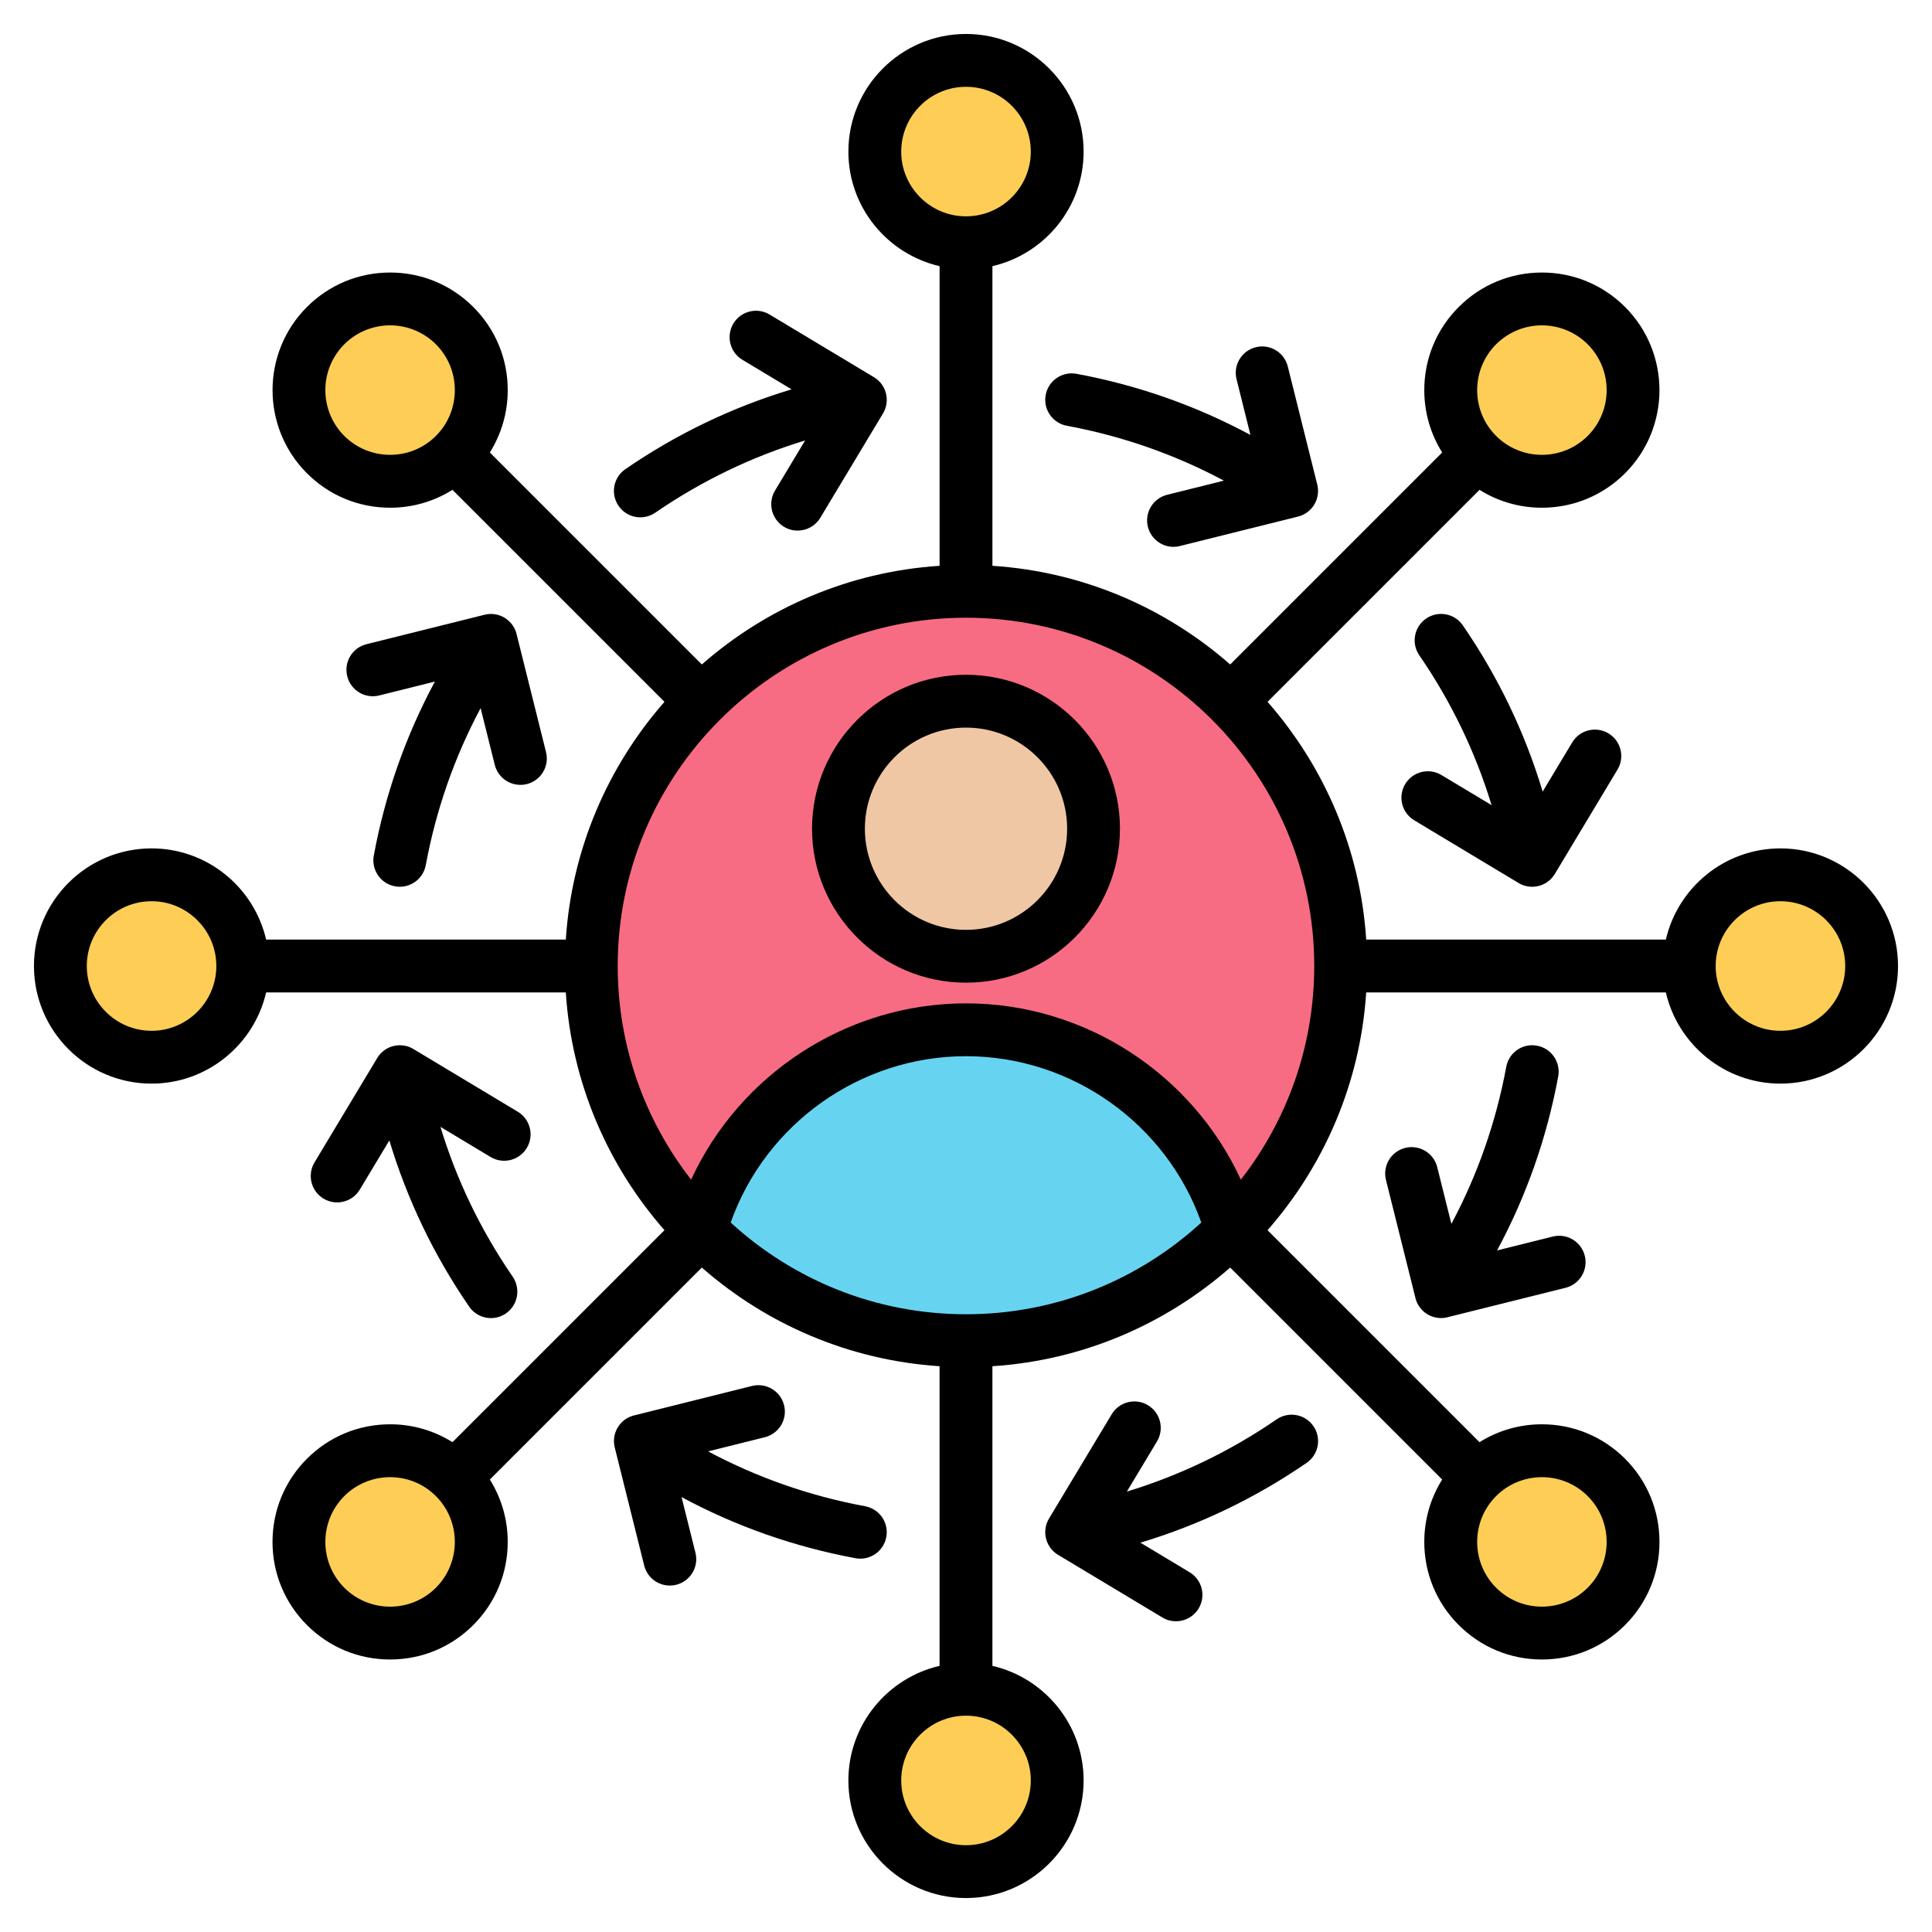 <svg id="Layer_1" enable-background="new 0 0 512 512" viewBox="0 0 512 512" xmlns="http://www.w3.org/2000/svg"><g><g><g><path clip-rule="evenodd" d="m86.297 86.294c9.437-9.438 24.739-9.438 34.176 0 9.437 9.437 9.437 24.739 0 34.176-9.438 9.437-24.739 9.437-34.176 0-9.438-9.438-9.438-24.739 0-34.176zm169.705-70.295c13.347 0 24.166 10.819 24.166 24.166s-10.82 24.166-24.166 24.166c-13.347 0-24.166-10.82-24.166-24.166s10.82-24.166 24.166-24.166zm169.706 70.295c9.438 9.437 9.438 24.739 0 34.176-9.437 9.437-24.738 9.437-34.176 0-9.437-9.438-9.437-24.739 0-34.176 9.437-9.438 24.738-9.438 34.176 0zm70.294 169.705c0 13.347-10.82 24.166-24.166 24.166-13.347 0-24.166-10.82-24.166-24.166 0-13.347 10.819-24.166 24.166-24.166 13.346 0 24.166 10.819 24.166 24.166zm-70.294 169.705c-9.437 9.438-24.738 9.438-34.176 0-9.437-9.437-9.437-24.738 0-34.176 9.438-9.437 24.739-9.437 34.176 0 9.437 9.438 9.437 24.739 0 34.176zm-169.706 70.295c-13.347 0-24.166-10.82-24.166-24.166 0-13.347 10.82-24.166 24.166-24.166 13.347 0 24.166 10.82 24.166 24.166s-10.819 24.166-24.166 24.166zm-169.705-70.295c-9.438-9.437-9.438-24.738 0-34.176 9.437-9.437 24.739-9.437 34.176 0 9.437 9.438 9.437 24.739 0 34.176-9.438 9.438-24.739 9.438-34.176 0zm-70.295-169.705c0-13.347 10.82-24.166 24.166-24.166 13.347 0 24.166 10.819 24.166 24.166s-10.82 24.166-24.166 24.166-24.166-10.819-24.166-24.166z" fill="#fdcd56" fill-rule="evenodd"/></g><g clip-rule="evenodd" fill-rule="evenodd"><ellipse cx="256.002" cy="255.999" fill="#f76c82" rx="99.295" ry="99.295" transform="matrix(.707 -.707 .707 .707 -106.037 256.001)"/><g><path d="m222.202 219.619c0 18.669 15.133 33.802 33.802 33.802s33.802-15.133 33.802-33.802c0-18.664-15.133-33.797-33.802-33.797s-33.802 15.134-33.802 33.797z" fill="#efc7a4"/><path d="m326.373 326.048c-17.981 18.063-42.87 29.245-70.371 29.245s-52.389-11.182-70.371-29.245c8.696-30.675 36.912-53.148 70.373-53.148 33.462.001 61.674 22.473 70.369 53.148z" fill="#66d4f1"/></g></g></g><path clip-rule="evenodd" d="m256 246.422c-14.778 0-26.799-12.021-26.799-26.801 0-14.779 12.021-26.799 26.799-26.799 14.782 0 26.803 12.02 26.803 26.799 0 14.78-12.021 26.801-26.803 26.801zm0-67.601c-22.499 0-40.801 18.301-40.801 40.8 0 22.501 18.302 40.8 40.801 40.8 22.503 0 40.8-18.299 40.8-40.8 0-22.499-18.297-40.8-40.8-40.8zm126 26.57 13.282 7.979c-4.291-14.12-10.708-27.429-19.153-39.71-2.188-3.188-1.379-7.55 1.811-9.738 3.19-2.182 7.542-1.38 9.73 1.811 9.363 13.618 16.444 28.38 21.153 44.049l7.829-13.031c1.99-3.319 6.29-4.391 9.607-2.4 3.312 1.99 4.38 6.291 2.395 9.601l-16.589 27.619c-.033.051-.061.11-.094.16h-.009v.011c-.499.8-1.148 1.46-1.882 1.979-.776.551-1.689.961-2.696 1.151-.221.049-.452.081-.692.099 0 .011-.009 0-.009 0-.221.02-.433.031-.649.031-.391 0-.781-.031-1.162-.101-.612-.099-1.219-.289-1.797-.558-.231-.111-.452-.23-.673-.361l-27.608-16.59c-3.322-1.99-4.394-6.291-2.404-9.601 1.993-3.32 6.293-4.391 9.61-2.4zm-252 101.22-13.277-7.98c4.286 14.12 10.708 27.43 19.149 39.71 2.178 3.19 1.379 7.549-1.811 9.74-1.209.829-2.587 1.229-3.962 1.229-2.225 0-4.418-1.061-5.768-3.04-9.358-13.62-16.439-28.38-21.148-44.049l-7.829 13.028c-1.995 3.321-6.29 4.391-9.612 2.4-3.312-1.99-4.38-6.289-2.39-9.61l16.589-27.609c.033-.059.061-.111.09-.16h.009v-.009c.503-.801 1.153-1.461 1.882-1.981.781-.55 1.689-.959 2.701-1.15.221-.049.451-.079.692-.099h.009c.616-.061 1.219-.029 1.807.07.611.101 1.209.281 1.792.55.231.111.461.232.677.372l27.613 16.59c3.322 1.991 4.389 6.289 2.399 9.599-1.99 3.319-6.291 4.389-9.612 2.399zm282.939-21.33c-3.006 16.241-8.44 31.68-16.199 46.1l14.759-3.68c3.75-.941 7.551 1.34 8.483 5.089.936 3.751-1.341 7.55-5.1 8.491l-31.273 7.799c-.028.011-.071.02-.099.029-.541.131-1.087.191-1.619.191-.419 0-.842-.04-1.251-.121-.87-.149-1.708-.48-2.498-.969-.311-.2-.612-.43-.903-.68-.376-.34-.715-.721-1.016-1.131 0 0 0 0 0-.011-.009 0-.009 0-.009 0-.391-.539-.701-1.139-.932-1.799v-.009s0 0-.009-.011c-.061-.201-.122-.401-.169-.6l-7.81-31.271c-.932-3.76 1.35-7.561 5.095-8.49 3.754-.93 7.551 1.339 8.492 5.099l3.75 15.032c6.949-13.021 11.823-26.961 14.542-41.621.706-3.801 4.347-6.321 8.158-5.6 3.802.703 6.309 4.353 5.608 8.163zm-313.878-58.561c3.011-16.239 8.44-31.689 16.189-46.098l-14.75 3.679c-3.75.939-7.551-1.339-8.478-5.1-.941-3.751 1.336-7.549 5.09-8.479l31.278-7.802c.042-.009.08-.018.122-.029.009-.009.009-.009.019-.009.188-.041.381-.081.579-.11 1.632-.23 3.359.11 4.841 1.08 0 .009.009.009.009.009.08.049.16.11.24.171 1.402 1.009 2.32 2.439 2.701 4.009l7.801 31.261c.941 3.76-1.341 7.56-5.09 8.489-3.75.93-7.551-1.34-8.492-5.1l-3.75-15.03c-6.949 13.019-11.819 26.961-14.538 41.619-.631 3.37-3.571 5.721-6.879 5.721-.424 0-.852-.04-1.284-.122-3.797-.697-6.309-4.347-5.608-8.159zm228.641-126.218c-.941-3.751 1.341-7.552 5.09-8.482 3.759-.939 7.547 1.341 8.487 5.091l7.801 31.271c.009.049.028.108.042.16.216.96.23 1.909.056 2.819-.146.88-.48 1.729-.988 2.519-.188.3-.4.581-.64.851-.32.369-.682.7-1.059.98 0 .009-.014.009-.014.009-.607.462-1.299.811-2.056 1.061-.01 0-.01 0-.023 0-.137.05-.278.081-.419.119l-31.292 7.801c-.555.149-1.125.21-1.698.219-3.129 0-5.989-2.13-6.78-5.309-.941-3.749 1.341-7.55 5.1-8.489l15.032-3.751c-13.023-6.95-26.959-11.83-41.619-14.539-3.801-.711-6.314-4.361-5.603-8.162.701-3.799 4.352-6.309 8.163-5.609 16.241 3.01 31.678 8.439 46.098 16.2zm-163.771 33.558c-2.193-3.188-1.388-7.538 1.797-9.729 13.62-9.36 28.375-16.439 44.052-21.15l-13.028-7.831c-3.322-1.989-4.39-6.289-2.4-9.61 1.99-3.31 6.29-4.38 9.598-2.389l27.613 16.579c.089.052.169.101.249.16h.01s0 0 0 .011c.767.5 1.411 1.119 1.91 1.831.536.77.931 1.659 1.129 2.639.052.25.089.5.108.75v.021c.061.619.033 1.24-.071 1.831 0 .009-.009.009-.009.009v.011c-.108.61-.296 1.219-.579 1.799 0 .011-.01.011-.01.02-.099.2-.198.39-.31.581l-16.599 27.619c-1.313 2.191-3.632 3.4-6.013 3.4-1.219 0-2.47-.32-3.59-1-3.317-1.99-4.39-6.289-2.4-9.61l7.98-13.28c-14.119 4.289-27.43 10.71-39.709 19.141-3.188 2.188-7.55 1.388-9.728-1.803zm20.372 277.441c.936 3.749-1.341 7.54-5.1 8.48-.56.14-1.129.209-1.694.209-3.138 0-5.999-2.119-6.789-5.31l-7.801-31.259c-.019-.09-.038-.171-.056-.259-.033-.13-.052-.261-.071-.391 0-.009 0-.009-.009-.009v-.011c0-.009 0-.009 0-.009 0-.011 0-.011 0-.011 0-.009 0-.009 0-.018-.254-1.661.099-3.4 1.101-4.891v-.011s0-.009.005-.009v-.009s.014 0 .014-.011c0 0 0-.009.009-.009 0-.011.01-.02.01-.02.009-.02.019-.04.037-.05 0-.011 0-.011 0-.02h.014s0-.011.009-.011c0-.009 0-.009.009-.009v-.011c1.007-1.43 2.461-2.369 4.042-2.75l31.268-7.811c3.75-.93 7.551 1.351 8.488 5.1.941 3.751-1.346 7.551-5.1 8.491l-15.027 3.749c13.018 6.951 26.959 11.821 41.619 14.541 3.801.709 6.309 4.359 5.599 8.159-.701 3.801-4.347 6.309-8.158 5.611-16.241-3.021-31.678-8.441-46.103-16.201zm163.766-33.56c2.192 3.181 1.393 7.54-1.797 9.731-13.62 9.36-28.379 16.44-44.051 21.15l13.032 7.83c3.317 1.99 4.39 6.291 2.4 9.61-1.313 2.179-3.632 3.391-6.013 3.391-1.218 0-2.47-.32-3.59-1l-27.617-16.59c-.071-.04-.141-.081-.212-.121-.79-.509-1.44-1.149-1.948-1.878-.541-.77-.931-1.65-1.129-2.632 0 0 0 0 0-.009-.052-.241-.094-.48-.113-.721 0-.009 0-.009 0-.02-.061-.628-.028-1.25.071-1.848 0-.011 0-.011 0-.011.009 0 .009-.009.009-.009.099-.601.292-1.2.56-1.77.01 0 .01-.011.01-.011 0-.009.009-.009.009-.02.103-.21.212-.399.32-.6l16.603-27.621c1.99-3.319 6.291-4.389 9.598-2.4 3.322 1.99 4.389 6.291 2.399 9.61l-7.979 13.28c14.119-4.299 27.429-10.709 39.709-19.15 3.194-2.181 7.551-1.38 9.729 1.809zm123.761-104.769c-9.461 0-17.158-7.71-17.158-17.171 0-9.471 7.697-17.169 17.158-17.169 9.471 0 17.173 7.698 17.173 17.169 0 9.461-7.702 17.171-17.173 17.171zm-142.99 39.448c12.181-15.649 19.45-35.299 19.45-56.62 0-50.89-41.398-92.3-92.29-92.3-50.888 0-92.3 41.41-92.3 92.3 0 21.32 7.283 40.98 19.459 56.62 12.901-28.009 41.313-46.719 72.84-46.719 31.533 0 59.941 18.711 72.841 46.719zm79.78 78.841c4.39 0 8.793 1.669 12.139 5.019 6.695 6.69 6.695 17.581 0 24.281-6.695 6.69-17.587 6.69-24.277 0-6.69-6.701-6.69-17.592 0-24.281 3.35-3.35 7.739-5.019 12.138-5.019zm-135.447 80.37c0 9.47-7.702 17.169-17.173 17.169s-17.168-7.699-17.168-17.169c0-9.461 7.697-17.16 17.168-17.16s17.173 7.699 17.173 17.16zm-79.531-147.849c9.259-26.15 34.317-44.08 62.358-44.08 28.05 0 53.103 17.93 62.362 44.08-16.443 15.089-38.34 24.309-62.362 24.309-24.018 0-45.919-9.221-62.358-24.309zm-78.119 96.78c-6.69 6.69-17.582 6.69-24.282 0-6.69-6.701-6.69-17.592 0-24.281 3.35-3.35 7.749-5.019 12.139-5.019 4.404 0 8.793 1.669 12.143 5.019 6.685 6.689 6.685 17.58 0 24.281zm-24.282-305.241c-6.69-6.69-6.69-17.579 0-24.28 3.35-3.339 7.749-5.021 12.139-5.021 4.404 0 8.793 1.681 12.143 5.021 6.685 6.701 6.685 17.59 0 24.28-6.69 6.69-17.582 6.69-24.282 0zm147.591-75.349c0-9.47 7.697-17.172 17.168-17.172s17.173 7.702 17.173 17.171c0 9.459-7.702 17.16-17.173 17.16s-17.168-7.7-17.168-17.159zm157.65 51.069c3.35-3.339 7.74-5.021 12.138-5.021 4.39 0 8.793 1.681 12.139 5.021 6.695 6.701 6.695 17.59 0 24.28s-17.587 6.69-24.277 0-6.69-17.579 0-24.28zm-356.312 181.931c-9.471 0-17.168-7.71-17.168-17.171 0-9.471 7.697-17.169 17.168-17.169 9.461 0 17.163 7.698 17.163 17.169 0 9.461-7.701 17.171-17.163 17.171zm431.66-48.341c-14.768 0-27.17 10.35-30.36 24.169h-79.408c-1.571-24.05-11.169-45.938-26.15-63.01l56.181-56.179c4.907 3.08 10.591 4.74 16.528 4.74 8.323 0 16.152-3.24 22.042-9.13 12.148-12.15 12.148-31.92 0-44.069-5.89-5.891-13.719-9.13-22.042-9.13-8.328 0-16.151 3.24-22.037 9.13-5.89 5.879-9.132 13.71-9.132 22.03 0 5.94 1.661 11.619 4.742 16.53l-56.18 56.18c-17.069-14.98-38.961-24.581-63.012-26.15v-79.411c13.823-3.188 24.169-15.591 24.169-30.359 0-17.19-13.988-31.173-31.169-31.173-17.187 0-31.17 13.983-31.17 31.173 0 14.769 10.351 27.171 24.169 30.359v79.411c-24.046 1.57-45.938 11.17-63.007 26.15l-56.18-56.18c3.077-4.911 4.742-10.59 4.742-16.53 0-8.319-3.242-16.151-9.132-22.03-5.89-5.891-13.71-9.13-22.042-9.13-8.318 0-16.147 3.24-22.037 9.13-12.153 12.15-12.153 31.919 0 44.069 5.89 5.89 13.719 9.13 22.037 9.13 5.942 0 11.621-1.659 16.533-4.74l56.181 56.179c-14.98 17.071-24.583 38.96-26.15 63.01h-79.415c-3.19-13.819-15.592-24.169-30.36-24.169-17.192 0-31.17 13.98-31.17 31.17 0 17.191 13.978 31.169 31.17 31.169 14.768 0 27.17-10.349 30.36-24.169h79.413c1.567 24.05 11.169 45.94 26.15 63.01l-56.181 56.18c-4.912-3.08-10.59-4.74-16.533-4.74-8.318 0-16.147 3.24-22.037 9.131-5.881 5.879-9.123 13.708-9.123 22.039 0 8.32 3.242 16.151 9.123 22.031 5.89 5.89 13.719 9.13 22.037 9.13 8.332 0 16.152-3.24 22.042-9.13 5.89-5.879 9.132-13.71 9.132-22.031 0-5.94-1.665-11.62-4.742-16.529l56.18-56.181c17.069 14.969 38.961 24.579 63.007 26.151v79.409c-13.818 3.19-24.169 15.59-24.169 30.361 0 17.189 13.983 31.169 31.17 31.169 17.182 0 31.169-13.98 31.169-31.169 0-14.771-10.346-27.17-24.169-30.361v-79.409c24.051-1.571 45.943-11.182 63.012-26.151l56.18 56.181c-3.081 4.909-4.742 10.589-4.742 16.529 0 8.32 3.242 16.151 9.132 22.031 5.886 5.89 13.71 9.13 22.037 9.13 8.323 0 16.152-3.24 22.042-9.13 5.881-5.879 9.118-13.71 9.118-22.031 0-8.331-3.237-16.16-9.118-22.039-5.89-5.89-13.719-9.131-22.042-9.131-5.937 0-11.621 1.66-16.528 4.74l-56.181-56.18c14.98-17.07 24.578-38.96 26.15-63.01h79.408c3.19 13.821 15.592 24.169 30.36 24.169 17.192 0 31.17-13.978 31.17-31.169.001-17.19-13.977-31.17-31.168-31.17z" fill-rule="evenodd"/></g></svg>